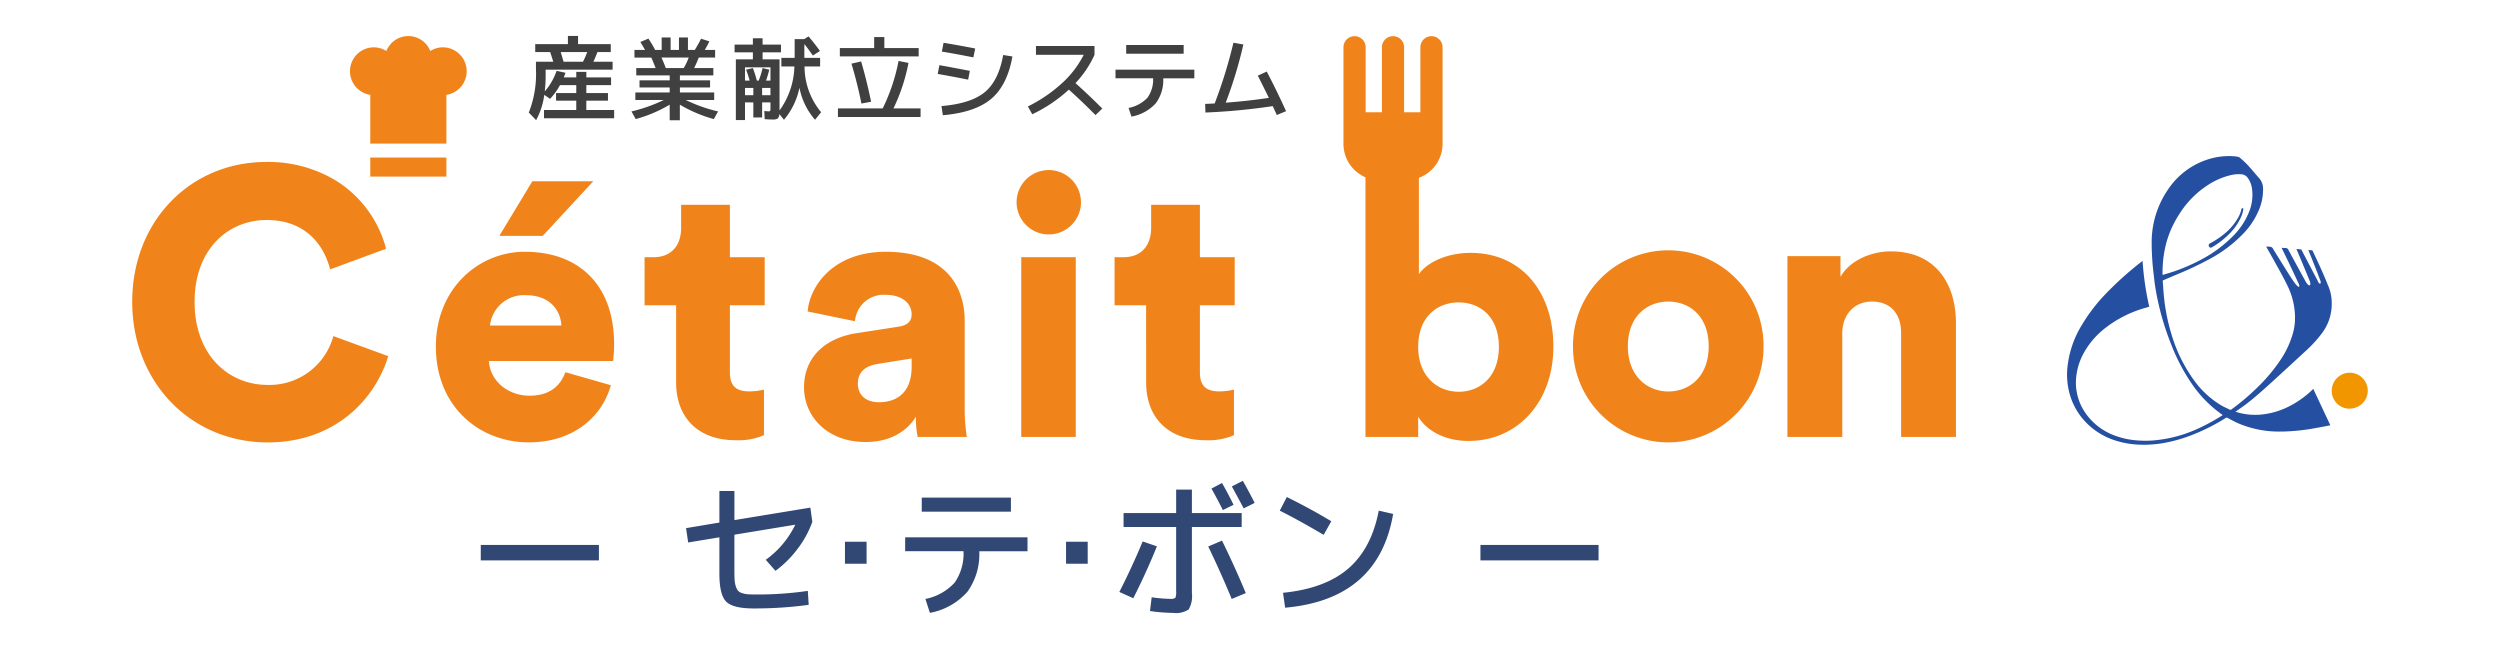 <svg xmlns="http://www.w3.org/2000/svg" width="416" height="110" viewBox="0 0 416 110">
  <defs>
    <style>
      .cls-1 {
        fill: #f0841a;
      }

      .cls-1, .cls-2, .cls-3, .cls-4, .cls-5 {
        fill-rule: evenodd;
      }

      .cls-2 {
        fill: #2550a1;
      }

      .cls-3 {
        fill: #f29600;
      }

      .cls-4 {
        fill: #404040;
      }

      .cls-5 {
        fill: #314774;
      }
    </style>
  </defs>
  <path id="シェイプ_1" data-name="シェイプ 1" class="cls-1" d="M55.472,55.927a11.017,11.017,0,0,1-10.919,8.123c-6.534,0-12.173-4.964-12.173-13.809s5.639-13.629,11.993-13.629c6.623,0,9.577,4.332,10.562,8.214l9.307-3.43a18.972,18.972,0,0,0-8.51-11.444,21.734,21.734,0,0,0-11.449-3C31.754,26.954,22,36.7,22,50.24,22,63.6,31.754,73.618,44.553,73.618c11.456,0,17.989-7.492,20.048-14.352ZM101.649,64.1c-1.432,5.175-6.145,9.508-13.665,9.508-8.175,0-15.455-5.9-15.455-15.947,0-9.629,7.1-15.767,14.8-15.767,9.19,0,14.858,5.717,14.858,15.346a19.417,19.417,0,0,1-.178,2.828H81.361c0.179,3.37,3.223,5.777,6.743,5.777,3.282,0,5.132-1.564,5.968-3.911Zm-8.234-9.93c-0.119-2.286-1.671-5.055-5.968-5.055a5.669,5.669,0,0,0-5.908,5.055H93.415Zm-3.1-14.924H83.091l5.49-9.086H98.726ZM121.455,42.8h5.788v8h-5.788V62c0,2.468,1.313,3.13,3.282,3.13a11.1,11.1,0,0,0,2.387-.3v7.582a10.727,10.727,0,0,1-4.715.842c-6.146,0-9.905-3.671-9.905-9.628V50.8h-5.251v-8h1.491c3.1,0,4.595-2.106,4.595-4.875V34.075h8.116V42.8Zm21.11,12.637,6.982-1.083c1.612-.241,2.148-1.023,2.148-2.047,0-1.745-1.492-3.249-4.356-3.249a4.785,4.785,0,0,0-5.072,4.393l-7.877-1.625c0.358-4.272,4.3-9.93,13.009-9.93,9.607,0,13.128,5.416,13.128,11.554V68.075a29.777,29.777,0,0,0,.357,4.634h-8.175a14.806,14.806,0,0,1-.3-3.37c-1.552,2.528-4.415,4.212-8.354,4.212-6.5,0-10.264-4.332-10.264-9.086C133.793,59.169,137.672,56.16,142.565,55.438Zm9.13,5.537V59.651l-5.609.9c-1.909.3-3.341,1.2-3.341,3.31,0,1.565,1.013,3.07,3.519,3.07C148.95,66.933,151.7,65.609,151.7,60.975ZM174.412,28.3a5.356,5.356,0,1,1-5.251,5.355A5.358,5.358,0,0,1,174.412,28.3Zm-4.476,44.411V42.8h9.071V72.709h-9.071ZM199.665,42.8h5.788v8h-5.788V62c0,2.468,1.313,3.13,3.282,3.13a11.107,11.107,0,0,0,2.387-.3v7.582a10.731,10.731,0,0,1-4.715.842c-6.146,0-9.905-3.671-9.905-9.628V50.8h-5.252v-8h1.492c3.1,0,4.595-2.106,4.595-4.875V34.075h8.116V42.8Zm45.033-.723c-4.058,0-7.34,1.685-8.592,3.551V29.587a6.042,6.042,0,0,0,3.938-5.636V7.864a1.846,1.846,0,1,0-3.692,0V18.68h-2.708V7.864a1.846,1.846,0,1,0-3.692,0V18.68h-2.708V7.864a1.846,1.846,0,1,0-3.692,0V23.952a6.056,6.056,0,0,0,3.662,5.551V72.709h8.772V69.34c1.372,2.287,4.415,4.032,8.354,4.032,8.294,0,14.143-6.559,14.143-15.706C258.483,48.7,253.291,42.078,244.7,42.078Zm-1.969,23.108c-3.521,0-6.743-2.527-6.743-7.462,0-5.055,3.222-7.4,6.743-7.4s6.684,2.347,6.684,7.4C249.413,62.72,246.25,65.187,242.729,65.187ZM61.612,29.383h12.67V26.218H61.612v3.165Zm12.1-21.508a3.883,3.883,0,0,0-2.11.616,3.982,3.982,0,0,0-1.063-1.508,3.916,3.916,0,0,0-5.185,0,3.981,3.981,0,0,0-1.063,1.508,3.883,3.883,0,0,0-2.11-.616,3.977,3.977,0,0,0-.569,7.908v8.111h12.67V15.783A3.977,3.977,0,0,0,73.713,7.875ZM293.454,57.631a15.854,15.854,0,1,1-31.707,0,15.854,15.854,0,1,1,31.707,0m-9.129,0c0-5.087-3.242-7.449-6.724-7.449-3.423,0-6.725,2.362-6.725,7.449,0,5.026,3.3,7.509,6.725,7.509C281.083,65.14,284.325,62.718,284.325,57.631Zm22.231,15.078h-9.128V42.615h8.827v3.45c1.621-2.846,5.284-4.238,8.348-4.238,7.5,0,10.868,5.389,10.868,11.99V72.709h-9.128V55.391c0-2.968-1.562-5.208-4.864-5.208-3,0-4.923,2.241-4.923,5.27V72.709"/>
  <path id="fuji-_" data-name="fuji-&amp;" class="cls-2" d="M356.526,43.414a47.868,47.868,0,0,0,1.113,7.624c-0.32.093-.63,0.18-0.938,0.274a19.325,19.325,0,0,0-6.324,3.227,13.639,13.639,0,0,0-3.549,4.04,10.391,10.391,0,0,0-1.323,3.962,8.832,8.832,0,0,0,1.5,6.165,10.13,10.13,0,0,0,4.973,3.8,13.18,13.18,0,0,0,3.149.731,17.326,17.326,0,0,0,3.11.059,22.34,22.34,0,0,0,7.844-2.129,31.766,31.766,0,0,0,3.669-2.027c0.032-.02.06-0.044,0.1-0.074-0.035-.029-0.061-0.055-0.09-0.076a19.928,19.928,0,0,1-4.992-5.055,32.266,32.266,0,0,1-3.5-6.662,45.327,45.327,0,0,1-2.214-7.282,36.143,36.143,0,0,1-.6-3.584c-0.109-.972-0.228-1.943-0.3-2.918-0.069-.99-0.115-1.985-0.115-2.977a15.488,15.488,0,0,1,2.659-8.891,12.6,12.6,0,0,1,7.068-5.211,11.483,11.483,0,0,1,3.748-.421,5.977,5.977,0,0,1,.836.093,0.861,0.861,0,0,1,.4.191A16.634,16.634,0,0,1,374,27.442c0.679,0.745,1.317,1.529,1.985,2.285a2.613,2.613,0,0,1,.589,1.717,8.537,8.537,0,0,1-.776,3.683,12.641,12.641,0,0,1-2.467,3.7,22.5,22.5,0,0,1-5.672,4.284,57.144,57.144,0,0,1-5.559,2.615c-0.7.294-1.389,0.595-2.086,0.887a0.172,0.172,0,0,0-.13.2c0.067,0.86.109,1.722,0.2,2.58a32.252,32.252,0,0,0,1.266,6.281,25.193,25.193,0,0,0,3.732,7.6,15.129,15.129,0,0,0,4.566,4.2c0.435,0.253.9,0.447,1.349,0.675a0.289,0.289,0,0,0,.341-0.042,38.54,38.54,0,0,0,4.15-3.5,28.389,28.389,0,0,0,3.873-4.552,15.647,15.647,0,0,0,2.124-4.394,9.737,9.737,0,0,0,.4-3.167,12.235,12.235,0,0,0-1.066-4.564c-0.428-.936-0.92-1.843-1.412-2.746-0.73-1.342-1.485-2.669-2.229-4-0.027-.049-0.053-0.1-0.09-0.169l0.428,0.027a0.448,0.448,0,0,0,.1.014,0.623,0.623,0,0,1,.654.411q1.416,2.3,2.858,4.574c0.26,0.412.541,0.811,0.83,1.2a2.433,2.433,0,0,0,.442.439c0.132,0.106.215,0.054,0.2-.116a0.933,0.933,0,0,0-.081-0.316q-0.776-1.662-1.559-3.318c-0.412-.865-0.835-1.725-1.252-2.587-0.014-.029-0.023-0.061-0.044-0.114a5.151,5.151,0,0,0,.641.043,0.514,0.514,0,0,1,.512.358q1.449,2.687,2.924,5.358a1.856,1.856,0,0,0,.377.437,0.252,0.252,0,0,0,.239.043,0.311,0.311,0,0,0,.091-0.249,1.969,1.969,0,0,0-.127-0.515q-0.861-2.1-1.736-4.186c-0.147-.353-0.3-0.7-0.469-1.086,0.278,0.024.532,0.044,0.784,0.073a0.17,0.17,0,0,1,.079.091q1.341,2.558,2.677,5.117c0.042,0.081.07,0.17,0.115,0.247a0.655,0.655,0,0,0,.148.188c0.127,0.1.245,0.044,0.247-.12a0.88,0.88,0,0,0-.05-0.31c-0.282-.75-0.566-1.5-0.859-2.244-0.35-.888-0.71-1.772-1.066-2.658-0.024-.061-0.045-0.124-0.075-0.209,0.22,0.015.42,0.021,0.617,0.047a0.229,0.229,0,0,1,.113.131c0.522,1.121,1.054,2.237,1.556,3.367,0.41,0.924.793,1.861,1.17,2.8A7.157,7.157,0,0,1,388,50.376a8.1,8.1,0,0,1-1.777,5.267,20.807,20.807,0,0,1-2.662,2.857c-1.882,1.738-3.764,3.478-5.659,5.2-1.348,1.226-2.7,2.444-4.148,3.549-0.522.4-1.068,0.766-1.6,1.147l-0.172.124c0.289,0.079.537,0.153,0.788,0.214a10.514,10.514,0,0,0,3.4.256,12.791,12.791,0,0,0,4.682-1.345,15.957,15.957,0,0,0,4-2.856c0.02-.019.041-0.038,0.08-0.073l2.838,6.054c-0.476.092-.933,0.186-1.392,0.268-0.809.146-1.617,0.3-2.43,0.422-0.7.1-1.409,0.19-2.117,0.244-0.806.062-1.616,0.113-2.424,0.109a17.267,17.267,0,0,1-6.985-1.383c-0.605-.268-1.186-0.592-1.774-0.9a0.219,0.219,0,0,0-.253,0,33.248,33.248,0,0,1-6.014,2.992,24.871,24.871,0,0,1-4.2,1.17,18.981,18.981,0,0,1-3.727.31,14.884,14.884,0,0,1-4.565-.736,11.729,11.729,0,0,1-4.743-2.937,11.053,11.053,0,0,1-2.873-5.248,12.077,12.077,0,0,1-.291-3.516,16.7,16.7,0,0,1,2.476-7.548,28.42,28.42,0,0,1,3.636-4.808,54.656,54.656,0,0,1,6.084-5.527Zm3.326,2.342c0.2-.063.365-0.118,0.531-0.165a29.188,29.188,0,0,0,5.844-2.371,21.3,21.3,0,0,0,5.524-4.122,11.89,11.89,0,0,0,2.426-3.675,7.481,7.481,0,0,0,.544-4.111,3.791,3.791,0,0,0-.715-1.738,1.379,1.379,0,0,0-.984-0.569,5.835,5.835,0,0,0-1.934.164,12,12,0,0,0-3.79,1.687,15.469,15.469,0,0,0-4.67,4.791,16.8,16.8,0,0,0-2.151,4.762,18.888,18.888,0,0,0-.626,5.087C359.853,45.572,359.852,45.648,359.852,45.756Zm7.678-4.87a0.389,0.389,0,0,1,.225-0.4,13.993,13.993,0,0,0,2.214-1.444,9.489,9.489,0,0,0,2.551-3.005,4.746,4.746,0,0,0,.453-1.225,0.163,0.163,0,0,1,.18-0.173c0.132,0.017.144,0.119,0.128,0.229a4.8,4.8,0,0,1-.371,1.238,9.187,9.187,0,0,1-1.782,2.633,13.926,13.926,0,0,1-3.032,2.394A0.35,0.35,0,0,1,367.53,40.887Z"/>
  <path id="fuji-Dot" class="cls-3" d="M390.748,68A2.962,2.962,0,0,1,388,64.948a2.994,2.994,0,0,1,5.112-2.046,2.951,2.951,0,0,1-.056,4.27A3.135,3.135,0,0,1,390.748,68Z"/>
  <path id="産業献立システム" class="cls-4" d="M101.938,10.275v1.319H90.795v0.948a21.694,21.694,0,0,1-.151,2.666,10.28,10.28,0,0,0,1.975-3.421L94.1,12.112q-0.181.518-.287,0.77h2.08V11.964h1.674v0.918h4.116v1.288H97.565v1.318h3.6v1.259h-3.6V18.3h4.629v1.378H90.523V18.3h5.367V16.748H92.529V15.489h3.362V14.171H93.177a11.13,11.13,0,0,1-1.644,2.281l-0.965-.667a12.117,12.117,0,0,1-1.357,4.206L87.99,18.732a17.442,17.442,0,0,0,1.191-7.242V10.275h2.88q-0.12-.429-0.513-1.614H89.061V7.343H94.5V5.98h1.689V7.343h5.444V8.661H99.419q-0.347.9-.678,1.614h3.2Zm-4.931,0a14.588,14.588,0,0,0,.709-1.614H93.3q0.165,0.519.482,1.614h3.227Zm21.833,5.11v1.258h-4.719a25.225,25.225,0,0,0,5.368,1.9l-0.709,1.274a23.07,23.07,0,0,1-5.654-2.4v2.591h-1.689V17.415a22.737,22.737,0,0,1-5.654,2.4l-0.709-1.274a25.245,25.245,0,0,0,5.368-1.9h-4.72V15.386h5.715V14.556h-5.021V13.371h5.021V12.542h-5.564V11.328H109.1q-0.467-1.185-.723-1.748h-2.805V8.306h1.765q-0.62-1.067-.784-1.318l1.341-.563a17.971,17.971,0,0,1,1.116,1.881H110.1V6.233h1.492V8.306h1.388V6.233h1.493V8.306h1.146q0.6-.978,1.04-1.866l1.372,0.444a14.04,14.04,0,0,1-.754,1.422h1.719V9.579h-2.729a15.639,15.639,0,0,1-.769,1.748h3.2v1.214h-5.563v0.829h5.021v1.185h-5.021v0.829h5.714Zm-5.066-4.058a10.853,10.853,0,0,0,.829-1.748h-4.538q0.422,0.919.723,1.748h2.986Zm13.467,8.5-0.06-1.362a5.618,5.618,0,0,0,.724.059,0.251,0.251,0,0,0,.263-0.1,3.22,3.22,0,0,0,.038-0.681v-0.7h-1.387v2.5h-1.463v-2.5h-1.387v2.932h-1.523V9.876h2.834V8.706h-3.045V7.417h3.045V6.366h1.614V7.417h3.061V8.706h-3.061v1.17h2.82v8.5a12.978,12.978,0,0,0,2.472-7.317h-2.17V9.624h2.215V6.514h1.584l0.724-.459q1.1,1.288,1.9,2.429l-1.176.756q-0.845-1.2-1.418-1.911v2.3h2.624V11.06h-2.594a11.928,11.928,0,0,0,2.76,7.612l-1.011,1.259a11.307,11.307,0,0,1-2.593-5.331,12.016,12.016,0,0,1-2.579,5.331l-0.768-.962a1.05,1.05,0,0,1-.287.763,1.486,1.486,0,0,1-.8.155Q128.025,19.888,127.241,19.828Zm0.226-6.413h0.739V11.209h-4.237v2.207h0.769a17.71,17.71,0,0,0-.589-1.821l1.131-.266a19.692,19.692,0,0,1,.664,2.088h0.3a13.8,13.8,0,0,0,.648-2.088l1.116,0.266A18.974,18.974,0,0,1,127.467,13.415Zm-3.5,2.429h1.387V14.63h-1.387v1.215Zm2.85-1.215v1.215h1.387V14.63h-1.387Zm22.7-4.488,1.659,0.326a30.96,30.96,0,0,1-2.5,7.568h4.508v1.437H139.433V18.036h7.448A31.014,31.014,0,0,0,149.52,10.142ZM139.749,8h5.715V6.173h1.689V8h5.715V9.387H139.749V8Zm1.93,2.592,1.614-.37q0.949,3.243,1.659,6.709l-1.614.3Q142.69,13.949,141.679,10.587Zm14.637,0.251q2.081,0.371,5.067.948L161.1,13.253q-2.805-.563-5.067-0.948ZM166.931,9.15L168.469,9.4q-0.86,4.8-3.543,7.057t-8.037,2.717l-0.226-1.525q4.9-.415,7.2-2.31T166.931,9.15ZM157.01,7.121q2.186,0.356,5.262.948l-0.3,1.481q-3.06-.607-5.247-0.963Zm15.374,2V7.654h9.741V9.12a16.926,16.926,0,0,1-3.166,4.71q2.335,2.089,4.463,4.236l-1.131,1.081q-2.217-2.236-4.433-4.235a24.385,24.385,0,0,1-6.092,4.1l-0.724-1.3a24.328,24.328,0,0,0,5.655-3.85,16.384,16.384,0,0,0,3.633-4.74h-7.946Zm13.235,2.474h13.119v1.437h-5.172a6.456,6.456,0,0,1-1.274,4.191,7.163,7.163,0,0,1-4.018,2.177l-0.483-1.437a5.841,5.841,0,0,0,3.144-1.7,5.131,5.131,0,0,0,.942-3.236h-6.258V11.594Zm1.78-2.651V7.492h9.56V8.943H187.4Zm17.844-1.836L206.9,7.4a73.262,73.262,0,0,1-2.94,9.686q3.9-.3,7.177-0.8-1.13-2.311-1.839-3.7l1.492-.681Q212.541,15.268,214,18.5l-1.538.637q-0.09-.207-0.317-0.7t-0.361-.777a104.124,104.124,0,0,1-11.2,1.066l-0.045-1.436q0.5-.015,1.583-0.075A79.52,79.52,0,0,0,205.243,7.106Z"/>
  <path id="セテボン" class="cls-5" d="M80,93.251V90.675H99.658v2.577H80Zm54.566,7.395a66.66,66.66,0,0,1-9.173.6q-3.417,0-4.552-1.133t-1.134-4.663V89.41l-5.195.858-0.351-2.385,5.546-.93V81.7h2.5v4.843l12.636-2.075,0.328,2.361a16.485,16.485,0,0,1-2.434,4.473,17.615,17.615,0,0,1-3.7,3.685l-1.615-1.837a15.433,15.433,0,0,0,4.914-5.844l-10.132,1.669v5.964q0,0.978.035,1.551a4.276,4.276,0,0,0,.2,1.073,2.134,2.134,0,0,0,.375.74,1.536,1.536,0,0,0,.679.394,4.043,4.043,0,0,0,1.005.191q0.54,0.036,1.475.036a57.934,57.934,0,0,0,8.448-.6ZM140.6,93.8V90.15h3.6V93.8h-3.6Zm10.018-4.389h20.359v2.314h-8.027a10.671,10.671,0,0,1-1.977,6.75,11.014,11.014,0,0,1-6.236,3.507l-0.75-2.314a8.976,8.976,0,0,0,4.879-2.731,8.474,8.474,0,0,0,1.463-5.212h-9.711V89.41Zm2.761-4.27V82.8h14.837V85.14H153.376Zm24.01,8.659V90.15h3.605V93.8h-3.605Zm12.756-3.7,2.364,0.811q-1.779,4.389-3.932,8.636l-2.316-1.05Q188.386,94.325,190.142,90.1Zm5.57-2.41H186.96V85.379h8.752V81.466h2.621v3.913h8.284v2.314h-8.284v11a4.4,4.4,0,0,1-.539,2.719,3.8,3.8,0,0,1-2.573.573,27.849,27.849,0,0,1-3.862-.31l0.281-2.291a22.385,22.385,0,0,0,3.043.263,1.378,1.378,0,0,0,.9-0.167,2.64,2.64,0,0,0,.128-1.121V87.692Zm5.336,3.245,2.292-.978q2.154,4.389,3.956,8.732l-2.341.977Q203.061,95.088,201.048,90.937Zm0.538-9.637,1.754-.93q1.006,1.765,1.92,3.626l-1.779.882Q202.64,83.184,201.586,81.3Zm3.393-.358,1.825-.93q1.124,1.981,1.966,3.674l-1.825.906Q206.219,83.208,204.979,80.942Zm7.974,4.031,1.17-2.266q4.049,2,7.4,4.031L220.254,89Q216.23,86.619,212.953,84.973Zm16.474,0,2.388,0.549q-2.434,14.218-17.972,15.6l-0.352-2.481q6.973-.692,10.847-4.02T229.427,84.973Zm16.915,8.278V90.675H266v2.577H246.342Z"/>
</svg>
